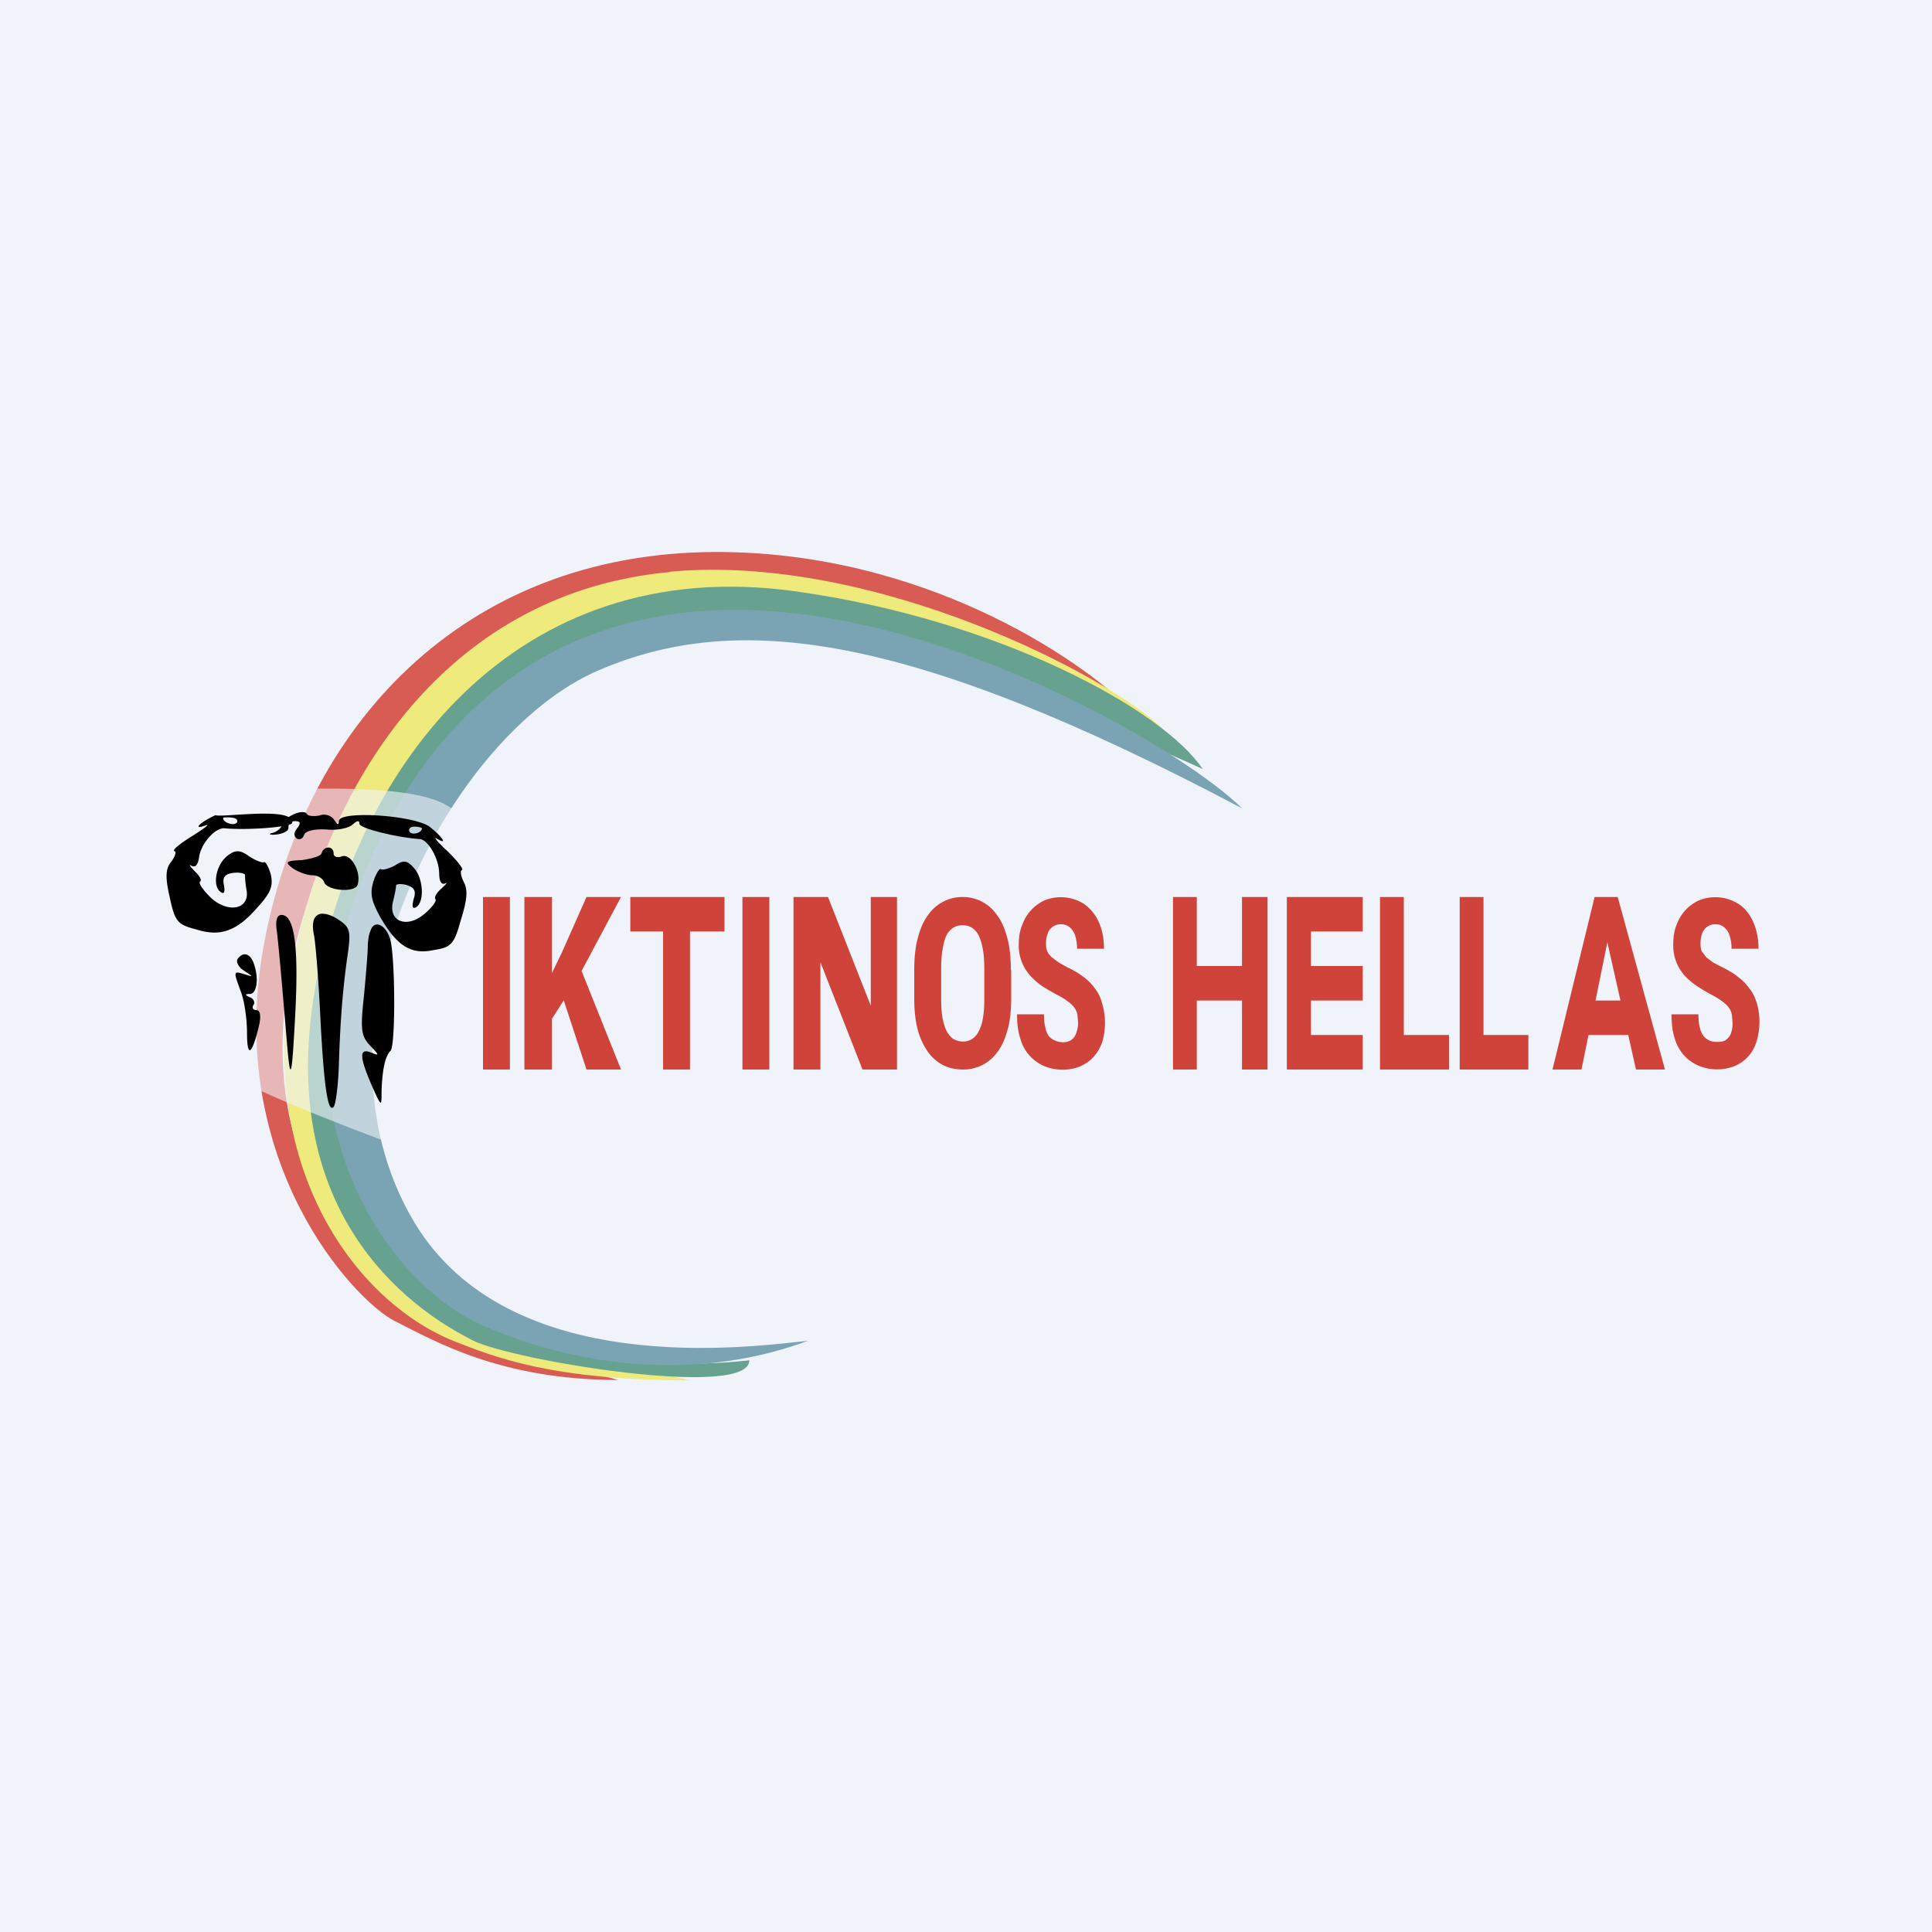 <!-- by Wealthyhood --><svg width="56" height="56" viewBox="0 0 56 56" xmlns="http://www.w3.org/2000/svg"><path fill="#F0F3FA" d="M0 0h56v56H0z"/><path d="M14.78 26v5H14v-5h.78ZM16 26v5h-.8v-5h.8Zm2 0-1.29 2.42-.77 1.2-.15-.98.5-1.04L17 26h1Zm-1 5-.78-2.37.58-.63 1.2 3h-1ZM20 26.07V31h-.78v-4.93H20Zm1-.07v1h-2.73v-1H21ZM22.3 26v5h-.78v-5h.78ZM26 26v5h-1l-1.22-3.11V31H23v-5h1l1.24 3.15V26H26ZM29.31 28.12v.81c0 .35-.03.65-.1.9-.07.26-.16.48-.29.65a1.2 1.2 0 0 1-1.01.52c-.21 0-.4-.04-.58-.13a1.25 1.25 0 0 1-.44-.39 1.98 1.98 0 0 1-.29-.64c-.07-.26-.1-.56-.1-.9v-.82c0-.35.03-.66.1-.92.07-.27.16-.49.29-.66A1.2 1.2 0 0 1 27.9 26a1.2 1.2 0 0 1 1.01.54c.13.17.22.4.29.66.07.26.1.57.1.92Zm-.78.81v-.81c0-.24-.01-.43-.04-.6-.03-.16-.07-.3-.12-.4a.57.57 0 0 0-.2-.23.49.49 0 0 0-.27-.07.5.5 0 0 0-.27.07.57.57 0 0 0-.2.23c-.05.1-.08.24-.11.4-.03.17-.04.36-.04.6v.81c0 .23.01.42.04.58.03.15.07.28.12.38.06.1.12.18.2.23.08.04.17.07.27.07a.5.5 0 0 0 .26-.07.56.56 0 0 0 .2-.23c.05-.1.1-.23.12-.38.03-.16.04-.35.04-.58ZM31.25 29.66l-.02-.24a.5.5 0 0 0-.08-.2.78.78 0 0 0-.18-.18 1.91 1.91 0 0 0-.3-.19 6.44 6.44 0 0 1-.42-.24 2 2 0 0 1-.36-.3 1.3 1.3 0 0 1-.36-.95c0-.2.03-.39.1-.55a1.23 1.23 0 0 1 .64-.71 1.26 1.26 0 0 1 1.15.1c.18.13.33.3.43.53.1.22.15.48.15.77h-.78c0-.13-.02-.26-.05-.36a.51.51 0 0 0-.15-.25.38.38 0 0 0-.26-.1.4.4 0 0 0-.4.29.85.85 0 0 0-.04.29c0 .08.01.15.04.21.03.07.08.12.13.17l.2.15.25.14c.18.08.34.18.47.28.14.1.25.22.34.35.1.13.16.27.2.43a1.97 1.97 0 0 1 0 1.1c-.06.17-.14.31-.25.43-.1.12-.24.21-.39.28a1.4 1.4 0 0 1-1.02 0 1.2 1.2 0 0 1-.71-.79c-.07-.2-.1-.44-.1-.72h.78c0 .15.01.28.04.38.02.1.05.18.1.25.05.06.11.1.18.13.07.03.15.05.24.05.1 0 .19-.03.25-.08a.4.4 0 0 0 .13-.2.9.9 0 0 0 .05-.27ZM36.5 28l-.32 1h-1.6l-.08-1h2Zm-1.81-2v5H34v-5h.69Zm2.05 0v5H36v-5h.74ZM39.5 30v1h-1.7v-1h1.7ZM38 26v5h-.7v-5h.7Zm1.5 2v1h-1.7l-.3-1h2Zm0-2v1h-1.7v-1h1.7ZM42 30v1h-1.53v-1H42Zm-1.31-4v5H40v-5h.69ZM44.3 30v1h-1.62v-1h1.62ZM43 26v5h-.69v-5H43ZM46.68 26.87 45.84 31H45l1.22-5h.52l-.07.87Zm.74 4.13-.93-4.13-.07-.87h.47l1.37 5h-.84Zm-.05-2v1H45.6v-1h1.76ZM50.22 29.65l-.02-.23a.5.5 0 0 0-.08-.2.78.78 0 0 0-.18-.18 1.93 1.93 0 0 0-.3-.19 6.42 6.42 0 0 1-.41-.24 2 2 0 0 1-.37-.3 1.3 1.3 0 0 1-.36-.95c0-.2.03-.4.1-.56a1.23 1.23 0 0 1 .64-.7 1.26 1.26 0 0 1 1.15.1c.19.12.33.3.43.53.1.22.15.48.15.77h-.78c0-.14-.02-.26-.05-.36a.51.51 0 0 0-.15-.25.38.38 0 0 0-.26-.1.4.4 0 0 0-.4.29.85.85 0 0 0-.04.28c0 .08.01.16.04.22l.13.17.2.15.25.13c.18.09.34.18.47.29.14.1.25.22.34.35.1.12.16.27.21.43a1.97 1.97 0 0 1-.02 1.1 1.1 1.1 0 0 1-.63.7 1.4 1.4 0 0 1-1.02 0 1.2 1.2 0 0 1-.71-.78c-.07-.2-.1-.44-.1-.72h.78c0 .15.01.27.04.38.02.1.06.18.1.24.05.06.11.11.18.14.07.03.15.04.24.04.1 0 .2-.02.25-.07a.4.4 0 0 0 .14-.2.9.9 0 0 0 .04-.28Z" fill="#D0433A"/><path d="M20.78 16c5.94 0 10.47 3.05 12 4.57-9.72-5.14-13.71-4-17.71-2.28-4.33 1.85-9.14 10.85-5.72 16.57 2.75 4.57 6.66 4.57 8.57 5.14-3.42 0-5.34-1.14-6.48-1.71-1.15-.58-4.94-4.58-3.8-10.86C8.78 21.14 13.35 16 20.78 16Z" fill="#D95C54"/><path d="M19.43 16.57c5.92-.54 12.76 3.05 14.29 4.57C24 16 20.58 16.57 16.58 18.3c-4.33 1.85-9.71 10.85-6.29 16.57 2.75 4.57 7.43 4.57 9.72 5.14-4 0-5.67-.67-6.86-1.14-2.86-1.15-5.96-5.2-4.57-11.43 1.14-5.14 4.57-10.29 10.85-10.86Z" fill="#EEEA7C"/><path d="M23.06 17.14c5.89.82 10.65 3.43 11.8 5.15-6.29-2.86-13.71-5.15-17.71-3.43-4.33 1.85-9.71 10.85-6.29 16.57 2.75 4.57 9.14 4.19 10.86 4 0 1.14-6.86 0-8-.57-2.5-1.25-5.66-4.28-4.57-10.29C10.3 22.3 14.86 16 23.06 17.14Z" fill="#66A28F"/><path d="M22.29 17.71c5.93.4 12.19 4.2 13.71 5.72-9.71-5.14-14.65-5.72-18.65-4-4.33 1.85-8.77 10.28-5.34 16 2.74 4.57 9.7 3.62 11.42 3.43-4.43 1.64-8.57 0-9.7-.57-2.42-1.21-5.15-5.15-4-10.29.87-3.97 4-10.86 12.56-10.29Z" fill="#7AA4B4"/><path d="M4 25.74c0-2.36 1.49-2.71 3.27-2.85 1.38 0 4.38-.2 5.58.4 1.75.9 1 3.14.77 4.45-.08.4-.85-.3-1.57.28-.72.57 0 4.39-.72 5.12 0 0-3.98-1.46-4.7-2.03-.57-.46-.1-2.82 0-3.5-.32.08-2.63.46-2.63-1.87Z" fill="#F0F3FA" fill-opacity=".6"/><path d="M8.52 23.6c-.2.09-.35.22-.35.3 0 .08-.12.2-.26.24-.15.03-.1.07.1.05.22-.03.37-.11.35-.21-.01-.1.08-.18.19-.18.16 0 .18.06.06.21-.1.13-.1.23 0 .3.07.04.16.01.2-.1.04-.13.28-.18.62-.17.32.04.67-.03.79-.14.13-.12.2-.13.2-.02 0 .13 1.1.4 1.74.44.24 0 .57.57.57 1 0 .22.06.33.17.29.09-.05.04.01-.1.14-.15.13-.22.26-.18.31.05.05-.1.25-.33.44-.5.42-1.04.21-.9-.36.05-.2.09-.4.09-.47 0-.05.14-.06.3-.02.23.07.29.18.21.41-.06.23-.03.3.08.23.24-.16.2-.85-.08-1.14-.18-.21-.3-.23-.55-.06-.19.1-.37.14-.41.1-.03-.02-.14.14-.21.37-.1.34-.06.55.2 1.02.48.83.88 1.1 1.54.96.52-.08.6-.16.8-.88.18-.58.21-.86.08-1.1-.1-.2-.1-.34-.05-.34.06-.02-.12-.25-.4-.53-.3-.27-.44-.45-.34-.39.35.22.18-.04-.2-.34-.49-.34-2.63-.47-2.63-.16 0 .13-.04.11-.13-.03-.08-.13-.27-.2-.44-.13-.18.03-.33.01-.36-.05-.03-.07-.2-.07-.37.01Zm3.71.41c0 .13-.28.21-.36.1-.04-.08.02-.15.14-.15.12 0 .22.03.22.05Z"/><path d="M8.47 23.85c-.02.12-1.26.22-1.95.16-.27-.04-.7.44-.75.84-.03.21-.1.3-.21.25-.1-.06-.06 0 .08.15.15.14.22.27.16.3-.06.05.09.25.31.47.5.46 1.12.34 1.04-.2a3 3 0 0 1-.05-.46c0-.04-.14-.08-.33-.06-.25.03-.33.13-.28.35.04.22 0 .28-.1.2-.25-.18-.12-.81.21-1.05.22-.17.36-.17.62.02.19.12.38.2.43.17.04-.03.14.14.2.36.07.33 0 .52-.36.92-.6.7-1.08.9-1.8.67-.55-.14-.62-.23-.77-.93-.13-.57-.13-.83.05-1.04.12-.17.15-.3.08-.3-.06-.03.17-.22.51-.43.35-.22.54-.36.41-.32-.4.15-.2-.07.27-.29.27.07 2.29-.26 2.23.22Zm-2-.14c-.02.12.29.24.39.14.05-.07 0-.14-.14-.15-.13-.02-.25 0-.25 0ZM9.32 24.73c-.01.08-.28.16-.57.2-.48.02-.5.06-.26.24.16.11.42.2.56.2.16 0 .3.09.34.19.08.26.87.32.97.1.13-.36-.18-.93-.45-.84-.12.05-.24.02-.24-.08 0-.22-.27-.24-.35-.01ZM9.21 26.52c-.14.08-.17.29-.11.58.05.26.13 1.27.18 2.27.1 2.03.22 2.96.4 2.7.06-.12.12-.62.14-1.13.04-1.38.12-2.3.25-3.22.11-.75.08-.84-.27-1.07-.22-.15-.48-.21-.59-.13ZM8.02 26.96c.06.44.2 2.11.3 3.3.1 1.17.14 1 .24-.9.1-1.96-.03-2.84-.4-2.84-.13 0-.18.16-.14.44ZM6.88 27.8c-.04.1.05.25.2.34.27.18.27.18.01.1-.33-.1-.33-.1-.11.5.1.25.18.79.18 1.2 0 .74.14.65.35-.22.06-.27.03-.44-.07-.44s-.14-.06-.1-.14c.07-.08 0-.2-.09-.23-.16-.07-.16-.1 0-.1.2-.01.26-.47.1-.9-.11-.29-.32-.33-.47-.1ZM10.73 27c-.05.12-.07.33-.07.46s-.05.77-.11 1.4c-.11 1-.08 1.17.18 1.45.27.28.27.3.03.2-.35-.14-.35.1.01.94.29.65.29.65.29.16.02-.58.1-1 .26-1.15.14-.15.14-2.45.01-3.15-.1-.5-.5-.7-.6-.3Z"/></svg>